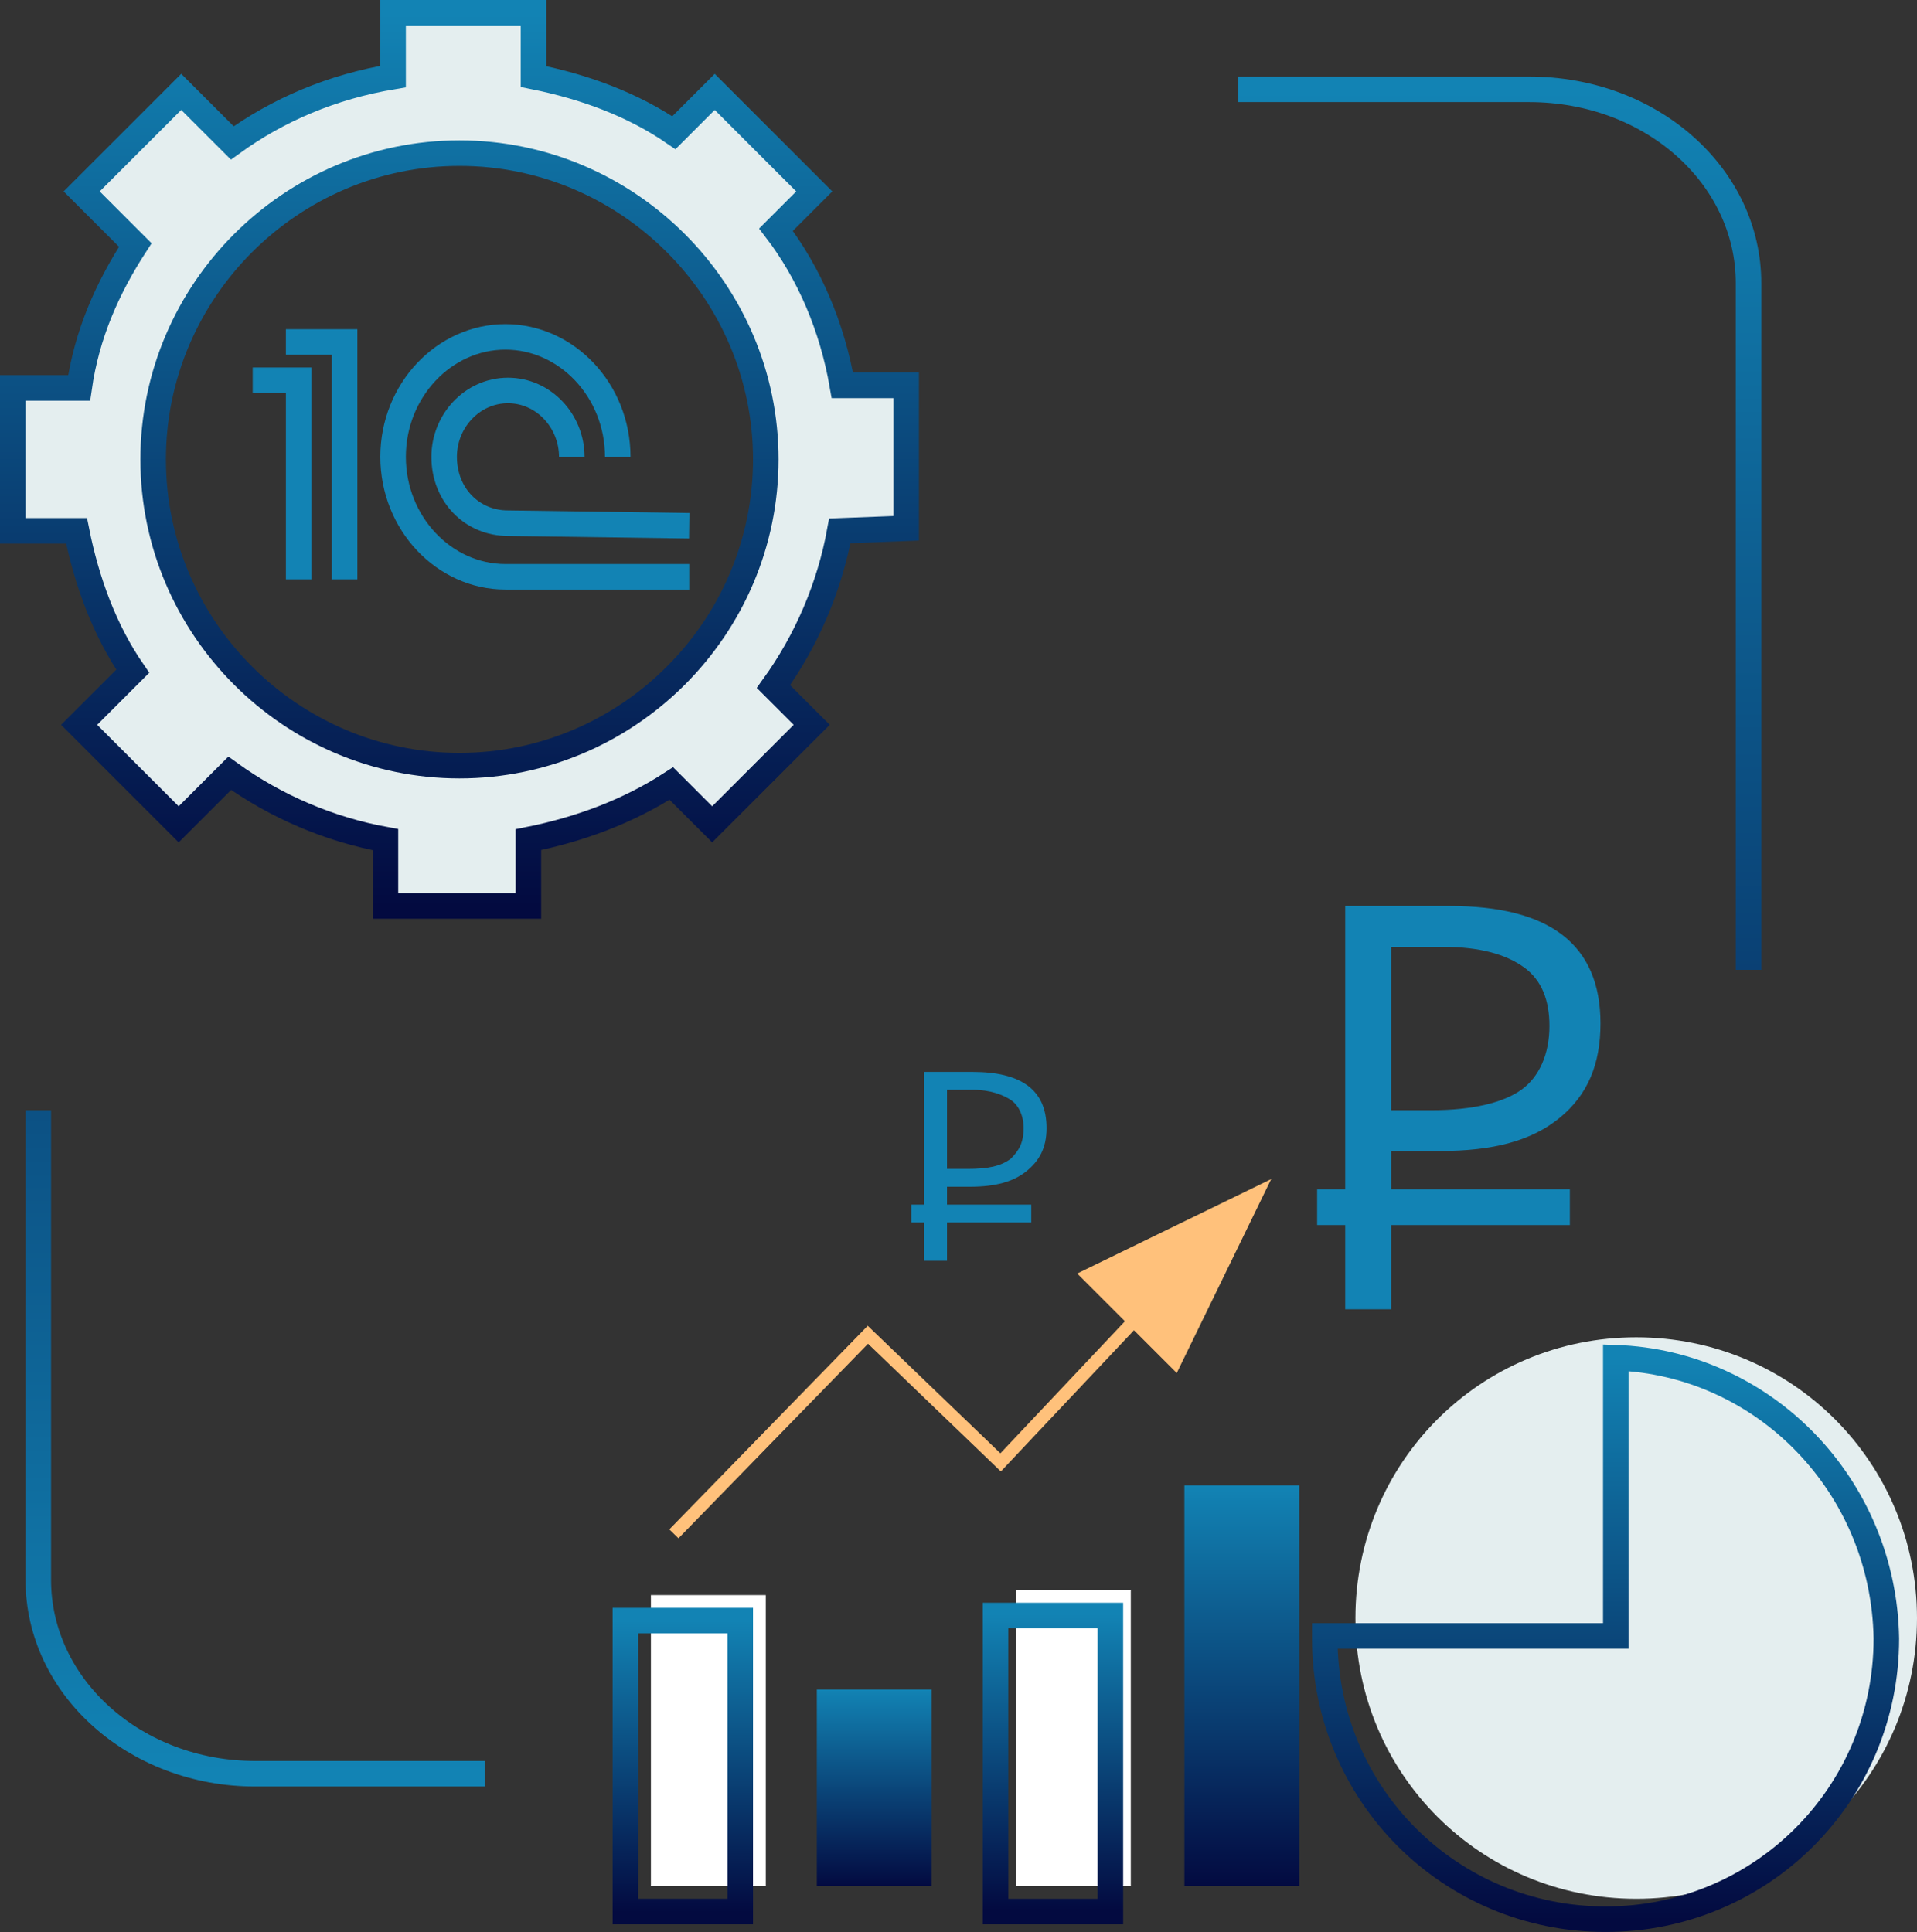 <?xml version="1.0" encoding="utf-8"?>
<!-- Generator: Adobe Illustrator 22.1.0, SVG Export Plug-In . SVG Version: 6.00 Build 0)  -->
<svg version="1.1" id="Слой_1" xmlns="http://www.w3.org/2000/svg" xmlns:xlink="http://www.w3.org/1999/xlink" x="0px" y="0px"
	 viewBox="0 0 75.1 75.7" style="enable-background:new 0 0 75.1 75.7;" xml:space="preserve">
<rect x="0" y="0" width="75.1" height="75.7" fill="#333333" stroke="none"/>
<style type="text/css">
	.st0{fill:#E4EEEF;}
	.st1{fill:none;stroke:url(#SVGID_1_);stroke-miterlimit:10;}
	.st2{fill:none;stroke:#1283B4;stroke-miterlimit:10;}
	.st3{fill:none;stroke:url(#SVGID_2_);stroke-miterlimit:10;}
	.st4{fill:none;stroke:url(#SVGID_3_);stroke-miterlimit:10;}
	.st5{fill:none;stroke:url(#SVGID_4_);stroke-miterlimit:10;}
	.st6{fill:url(#SVGID_5_);}
	.st7{fill:#FFFFFF;}
	.st8{fill:none;stroke:url(#SVGID_6_);stroke-miterlimit:10;}
	.st9{fill:url(#SVGID_7_);}
	.st10{fill:none;stroke:url(#SVGID_8_);stroke-miterlimit:10;}
	.st11{fill:none;stroke:#FFC17B;stroke-width:0.5;stroke-miterlimit:10;}
	.st12{fill:#FFC17B;}
	.st13{fill:#1283B4;}
</style>
<g>
	<path class="st0" d="M35.5,20.7v-5.6H33c-0.4-2.3-1.3-4.4-2.6-6.1l1.5-1.5l-3.9-3.9l-1.6,1.6c-1.6-1.1-3.5-1.8-5.5-2.2V0.5h-5.5V3
		C13,3.4,10.9,4.3,9.1,5.6l-2-2L3.2,7.5l2.1,2.1c-1.1,1.7-1.9,3.5-2.2,5.6H0.5v5.6H3c0.4,2,1.1,3.9,2.2,5.5l-2.1,2.1l3.9,3.9l2-2
		c1.8,1.3,3.9,2.2,6.1,2.6v2.6h5.6v-2.6c2-0.4,3.9-1.1,5.6-2.2l1.6,1.6l3.9-3.9l-1.5-1.5c1.3-1.8,2.2-3.9,2.6-6.1L35.5,20.7
		L35.5,20.7z M30,18c0,6.6-5.4,12-12,12S6,24.6,6,18S11.4,6,18,6S30,11.4,30,18z"/>
	
		<linearGradient id="SVGID_1_" gradientUnits="userSpaceOnUse" x1="17.999" y1="76.5" x2="17.999" y2="41.5" gradientTransform="matrix(1 0 0 -1 0 77)">
		<stop  offset="0" style="stop-color:#1283B4"/>
		<stop  offset="1" style="stop-color:#030A40"/>
	</linearGradient>
	<path class="st1" d="M35.5,20.7v-5.6H33c-0.4-2.3-1.3-4.4-2.6-6.1l1.5-1.5l-3.9-3.9l-1.6,1.6c-1.6-1.1-3.5-1.8-5.5-2.2V0.5h-5.5V3
		C13,3.4,10.9,4.3,9.1,5.6l-2-2L3.2,7.5l2.1,2.1c-1.1,1.7-1.9,3.5-2.2,5.6H0.5v5.6H3c0.4,2,1.1,3.9,2.2,5.5l-2.1,2.1l3.9,3.9l2-2
		c1.8,1.3,3.9,2.2,6.1,2.6v2.6h5.6v-2.6c2-0.4,3.9-1.1,5.6-2.2l1.6,1.6l3.9-3.9l-1.5-1.5c1.3-1.8,2.2-3.9,2.6-6.1L35.5,20.7
		L35.5,20.7z M30,18c0,6.6-5.4,12-12,12S6,24.6,6,18S11.4,6,18,6S30,11.4,30,18z"/>
</g>
<path class="st2" d="M9.9,14.9l1.8,0v7.8"/>
<path class="st2" d="M11.2,13.4h2.3l0,9.3"/>
<path class="st2" d="M24.2,17.9c0-2.6-2-4.7-4.4-4.7s-4.4,2.1-4.4,4.7s2,4.7,4.4,4.7l7.2,0"/>
<path class="st2" d="M22.4,17.9c0-1.4-1.1-2.6-2.5-2.6c-1.4,0-2.5,1.2-2.5,2.6c0,1.5,1.1,2.6,2.5,2.6l7.1,0.1"/>
<linearGradient id="SVGID_2_" gradientUnits="userSpaceOnUse" x1="58.75" y1="73.5" x2="58.75" y2="11.092" gradientTransform="matrix(1 0 0 -1 0 77)">
	<stop  offset="0" style="stop-color:#1283B4"/>
	<stop  offset="1" style="stop-color:#030A40"/>
</linearGradient>
<path class="st3" d="M68.5,38V11.1c0-4.2-3.8-7.6-8.6-7.6H48.5"/>
<linearGradient id="SVGID_3_" gradientUnits="userSpaceOnUse" x1="9.987" y1="7.503" x2="10.118" y2="69.911" gradientTransform="matrix(1 0 0 -1 0 77)">
	<stop  offset="0" style="stop-color:#1283B4"/>
	<stop  offset="1" style="stop-color:#030A40"/>
</linearGradient>
<path class="st4" d="M1.5,43.5l0,18.4c0,4.2,3.8,7.6,8.5,7.6h9"/>
<path class="st0" d="M64.1,74.4c6.1,0,11-4.9,11-11s-4.9-11-11-11s-11,4.9-11,11S58,74.4,64.1,74.4z"/>
<linearGradient id="SVGID_4_" gradientUnits="userSpaceOnUse" x1="62.878" y1="23.805" x2="62.878" y2="1.753" gradientTransform="matrix(1 0 0 -1 0 77)">
	<stop  offset="0" style="stop-color:#1283B4"/>
	<stop  offset="1" style="stop-color:#030A40"/>
</linearGradient>
<path class="st5" d="M63.3,53.2v10.9H51.9c0,0,0,0.1,0,0.1c0,6.1,4.9,11,11,11c6.1,0,11-4.9,11-11C73.8,58.2,69.1,53.4,63.3,53.2z"
	/>
<linearGradient id="SVGID_5_" gradientUnits="userSpaceOnUse" x1="48.597" y1="18.783" x2="48.597" y2="3.075" gradientTransform="matrix(1 0 0 -1 0 77)">
	<stop  offset="0" style="stop-color:#1283B4"/>
	<stop  offset="1" style="stop-color:#030A40"/>
</linearGradient>
<path class="st6" d="M50.9,58.2h-4.5v15.7h4.5V58.2z"/>
<path class="st7" d="M44.3,62.3h-4.5v11.6h4.5V62.3z"/>
<linearGradient id="SVGID_6_" gradientUnits="userSpaceOnUse" x1="41.252" y1="13.743" x2="41.252" y2="2.147" gradientTransform="matrix(1 0 0 -1 0 77)">
	<stop  offset="0" style="stop-color:#1283B4"/>
	<stop  offset="1" style="stop-color:#030A40"/>
</linearGradient>
<path class="st8" d="M43.5,63.3H39v11.6h4.5V63.3z"/>
<linearGradient id="SVGID_7_" gradientUnits="userSpaceOnUse" x1="34.268" y1="10.801" x2="34.268" y2="3.075" gradientTransform="matrix(1 0 0 -1 0 77)">
	<stop  offset="0" style="stop-color:#1283B4"/>
	<stop  offset="1" style="stop-color:#030A40"/>
</linearGradient>
<path class="st9" d="M36.5,66.2H32v7.7h4.5V66.2z"/>
<path class="st7" d="M30,62.5h-4.5v11.4H30V62.5z"/>
<linearGradient id="SVGID_8_" gradientUnits="userSpaceOnUse" x1="26.753" y1="13.493" x2="26.753" y2="2.068" gradientTransform="matrix(1 0 0 -1 0 77)">
	<stop  offset="0" style="stop-color:#1283B4"/>
	<stop  offset="1" style="stop-color:#030A40"/>
</linearGradient>
<path class="st10" d="M29,63.5h-4.5v11.4H29V63.5z"/>
<path class="st11" d="M26.4,60.1l7.6-7.8l5.2,5l6.6-7"/>
<path class="st12" d="M42.2,49.9l7.6-3.7l-3.7,7.6L42.2,49.9z"/>
<path class="st13" d="M41,44.2c0,0.8-0.3,1.3-0.8,1.7c-0.5,0.4-1.2,0.6-2.2,0.6h-0.9v2.9h-0.9V42h1.9C40,42,41,42.7,41,44.2z
	 M37.1,45.8h0.8c0.8,0,1.3-0.1,1.7-0.4c0.3-0.3,0.5-0.6,0.5-1.2c0-0.5-0.2-0.9-0.5-1.1c-0.3-0.2-0.8-0.4-1.5-0.4h-1V45.8z"/>
<path class="st13" d="M40.4,47.2h-4.7v0.7h4.7V47.2z"/>
<path class="st13" d="M62.7,40.1c0,1.6-0.5,2.8-1.6,3.7c-1.1,0.9-2.6,1.3-4.7,1.3h-1.9v6.2h-1.8V35.5h4.1
	C60.7,35.5,62.7,37,62.7,40.1z M54.5,43.5h1.6c1.6,0,2.8-0.3,3.5-0.8c0.7-0.5,1.1-1.4,1.1-2.5c0-1-0.3-1.8-1-2.3
	c-0.7-0.5-1.7-0.8-3.2-0.8h-2V43.5z"/>
<path class="st13" d="M61.5,46.6h-9.9V48h9.9V46.6z"/>
</svg>
